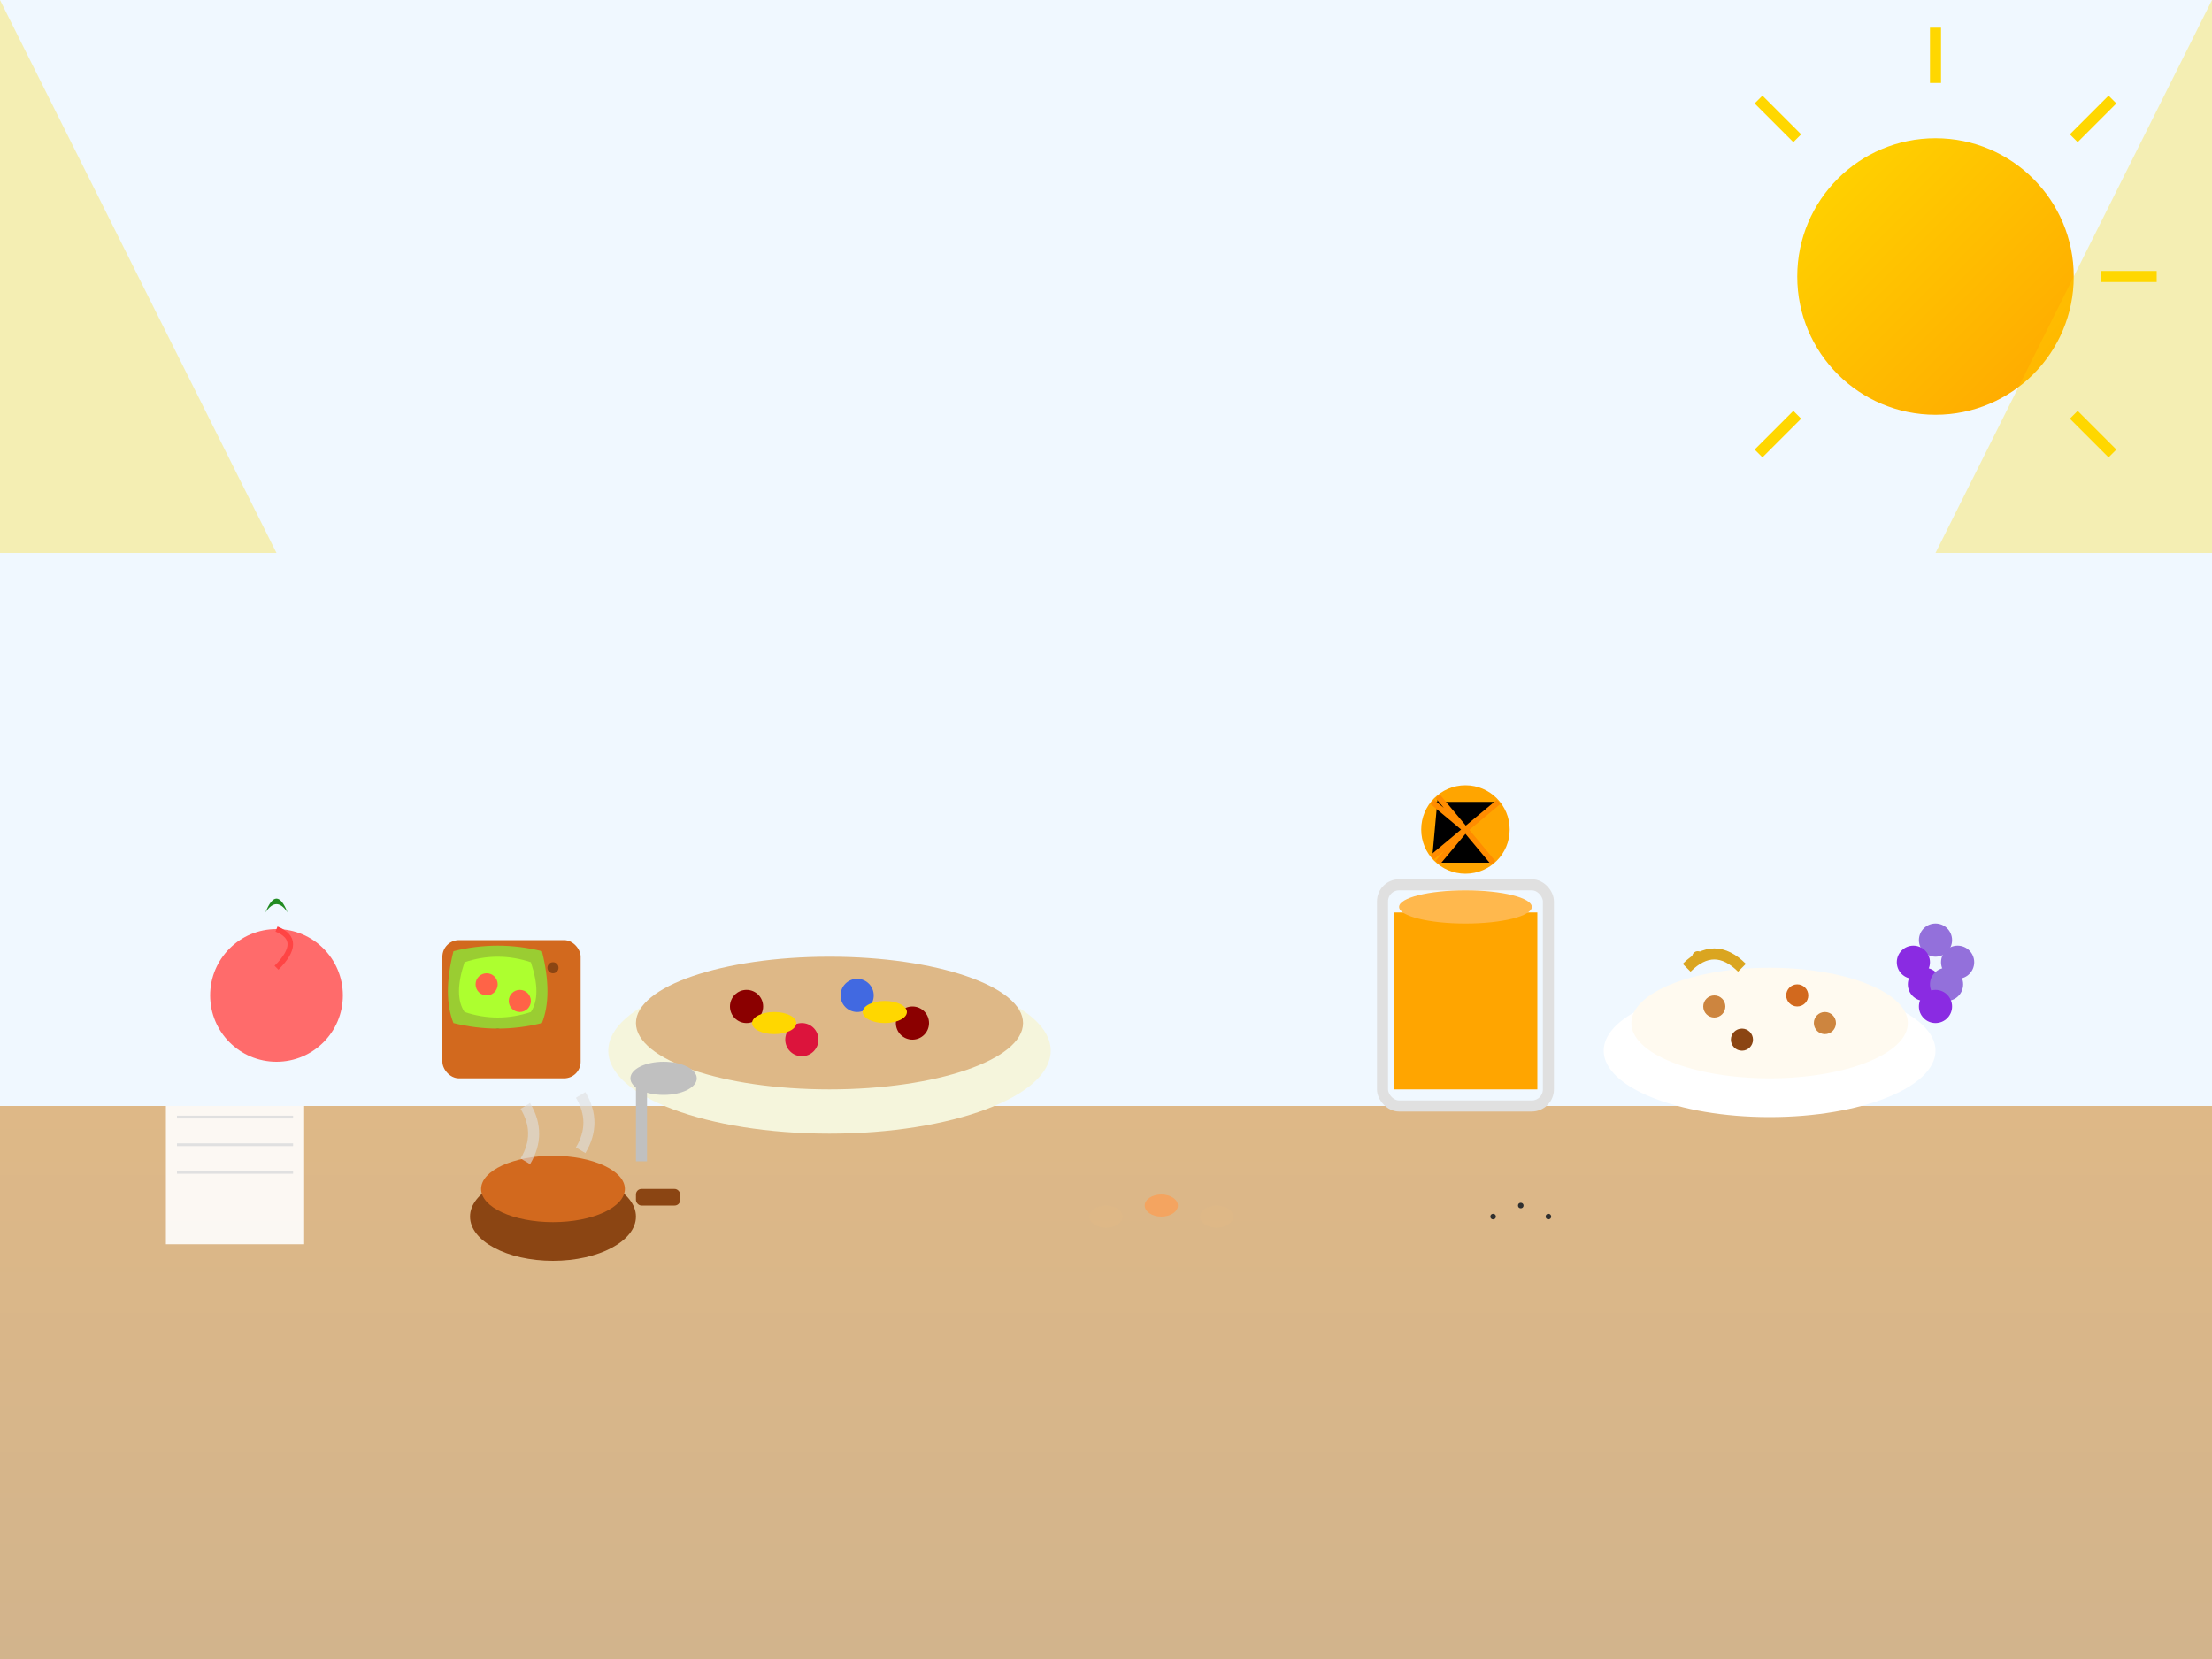 <svg width="400" height="300" viewBox="0 0 400 300" xmlns="http://www.w3.org/2000/svg">
  <defs>
    <linearGradient id="sunGradient" x1="0%" y1="0%" x2="100%" y2="100%">
      <stop offset="0%" style="stop-color:#FFD700"/>
      <stop offset="100%" style="stop-color:#FFA500"/>
    </linearGradient>
    <linearGradient id="tableGradient" x1="0%" y1="0%" x2="0%" y2="100%">
      <stop offset="0%" style="stop-color:#DEB887"/>
      <stop offset="100%" style="stop-color:#D2B48C"/>
    </linearGradient>
  </defs>
  
  <!-- Background -->
  <rect width="400" height="300" fill="#F0F8FF"/>
  
  <!-- Sun -->
  <circle cx="350" cy="50" r="25" fill="url(#sunGradient)"/>
  <g stroke="#FFD700" stroke-width="2">
    <line x1="350" y1="15" x2="350" y2="5"/>
    <line x1="380" y1="50" x2="390" y2="50"/>
    <line x1="375" y1="25" x2="382" y2="18"/>
    <line x1="375" y1="75" x2="382" y2="82"/>
    <line x1="325" y1="25" x2="318" y2="18"/>
    <line x1="325" y1="75" x2="318" y2="82"/>
  </g>
  
  <!-- Table -->
  <rect x="0" y="200" width="400" height="100" fill="url(#tableGradient)"/>
  
  <!-- Bowl of oatmeal -->
  <ellipse cx="150" cy="190" rx="40" ry="15" fill="#F5F5DC"/>
  <ellipse cx="150" cy="185" rx="35" ry="12" fill="#DEB887"/>
  
  <!-- Berries on oatmeal -->
  <circle cx="135" cy="182" r="3" fill="#8B0000"/>
  <circle cx="155" cy="180" r="3" fill="#4169E1"/>
  <circle cx="145" cy="188" r="3" fill="#DC143C"/>
  <circle cx="165" cy="185" r="3" fill="#8B0000"/>
  
  <!-- Banana slices -->
  <ellipse cx="140" cy="185" rx="4" ry="2" fill="#FFD700"/>
  <ellipse cx="160" cy="183" rx="4" ry="2" fill="#FFD700"/>
  
  <!-- Spoon -->
  <ellipse cx="120" cy="195" rx="6" ry="3" fill="#C0C0C0"/>
  <rect x="115" y="195" width="2" height="15" fill="#C0C0C0"/>
  
  <!-- Glass of orange juice -->
  <rect x="250" y="160" width="30" height="40" rx="3" fill="none" stroke="#E0E0E0" stroke-width="2"/>
  <rect x="252" y="165" width="26" height="32" fill="#FFA500"/>
  <ellipse cx="265" cy="164" rx="12" ry="3" fill="#FFB84D"/>
  
  <!-- Orange slice garnish -->
  <g transform="translate(265, 150)">
    <circle cx="0" cy="0" r="8" fill="#FFA500"/>
    <path d="M-6 -5 L0 0 L6 -5 M-5 6 L0 0 L5 6 M-6 5 L0 0 L-5 -6" stroke="#FF8C00" stroke-width="1"/>
  </g>
  
  <!-- Whole grain toast -->
  <rect x="80" y="170" width="25" height="25" rx="3" fill="#D2691E"/>
  <circle cx="85" cy="175" r="1" fill="#8B4513"/>
  <circle cx="95" cy="180" r="1" fill="#8B4513"/>
  <circle cx="90" cy="185" r="1" fill="#8B4513"/>
  <circle cx="100" cy="175" r="1" fill="#8B4513"/>
  
  <!-- Avocado on toast -->
  <path d="M82 172 Q90 170 98 172 Q100 180 98 185 Q90 187 82 185 Q80 180 82 172" fill="#9ACD32"/>
  <path d="M84 174 Q90 172 96 174 Q98 180 96 183 Q90 185 84 183 Q82 180 84 174" fill="#ADFF2F"/>
  
  <!-- Tomato slices on avocado -->
  <circle cx="88" cy="178" r="2" fill="#FF6347"/>
  <circle cx="94" cy="181" r="2" fill="#FF6347"/>
  
  <!-- Yogurt bowl -->
  <ellipse cx="320" cy="190" rx="30" ry="12" fill="#FFFFFF"/>
  <ellipse cx="320" cy="185" rx="25" ry="10" fill="#FFFAF0"/>
  
  <!-- Granola -->
  <circle cx="310" cy="182" r="2" fill="#CD853F"/>
  <circle cx="325" cy="180" r="2" fill="#D2691E"/>
  <circle cx="315" cy="188" r="2" fill="#8B4513"/>
  <circle cx="330" cy="185" r="2" fill="#CD853F"/>
  
  <!-- Honey drizzle -->
  <path d="M305 175 Q310 170 315 175" stroke="#DAA520" stroke-width="2" fill="none"/>
  <circle cx="307" cy="173" r="1" fill="#DAA520"/>
  
  <!-- Fresh fruits -->
  <!-- Apple -->
  <circle cx="50" cy="180" r="12" fill="#FF6B6B"/>
  <path d="M48 165 Q50 162 52 165 Q50 160 48 165" fill="#228B22"/>
  <path d="M50 168 Q55 170 50 175" stroke="#FF4444" stroke-width="1" fill="none"/>
  
  <!-- Grapes -->
  <g transform="translate(350, 170)">
    <circle cx="0" cy="0" r="3" fill="#9370DB"/>
    <circle cx="-4" cy="4" r="3" fill="#8A2BE2"/>
    <circle cx="4" cy="4" r="3" fill="#9370DB"/>
    <circle cx="-2" cy="8" r="3" fill="#8A2BE2"/>
    <circle cx="2" cy="8" r="3" fill="#9370DB"/>
    <circle cx="0" cy="12" r="3" fill="#8A2BE2"/>
  </g>
  
  <!-- Nuts -->
  <ellipse cx="200" cy="220" rx="3" ry="2" fill="#DEB887"/>
  <ellipse cx="210" cy="218" rx="3" ry="2" fill="#F4A460"/>
  <ellipse cx="220" cy="220" rx="3" ry="2" fill="#DEB887"/>
  
  <!-- Coffee cup -->
  <ellipse cx="100" cy="220" rx="15" ry="8" fill="#8B4513"/>
  <ellipse cx="100" cy="215" rx="13" ry="6" fill="#D2691E"/>
  <rect x="115" y="215" width="8" height="3" rx="1" fill="#8B4513"/>
  
  <!-- Steam from coffee -->
  <g opacity="0.6">
    <path d="M95 210 Q98 205 95 200" stroke="#E0E0E0" stroke-width="2" fill="none"/>
    <path d="M105 208 Q108 203 105 198" stroke="#E0E0E0" stroke-width="2" fill="none"/>
  </g>
  
  <!-- Chia seeds -->
  <circle cx="270" cy="220" r="0.5" fill="#2F2F2F"/>
  <circle cx="275" cy="218" r="0.5" fill="#2F2F2F"/>
  <circle cx="280" cy="220" r="0.5" fill="#2F2F2F"/>
  
  <!-- Decorative elements -->
  <!-- Napkin -->
  <rect x="30" y="200" width="25" height="25" fill="#FFFFFF" opacity="0.9"/>
  <path d="M32 202 L53 202 M32 207 L53 207 M32 212 L53 212" stroke="#E0E0E0" stroke-width="0.5"/>
  
  <!-- Morning light rays -->
  <g opacity="0.3">
    <path d="M0 0 L50 100 L0 100 Z" fill="#FFD700"/>
    <path d="M400 0 L350 100 L400 100 Z" fill="#FFD700"/>
  </g>
</svg>